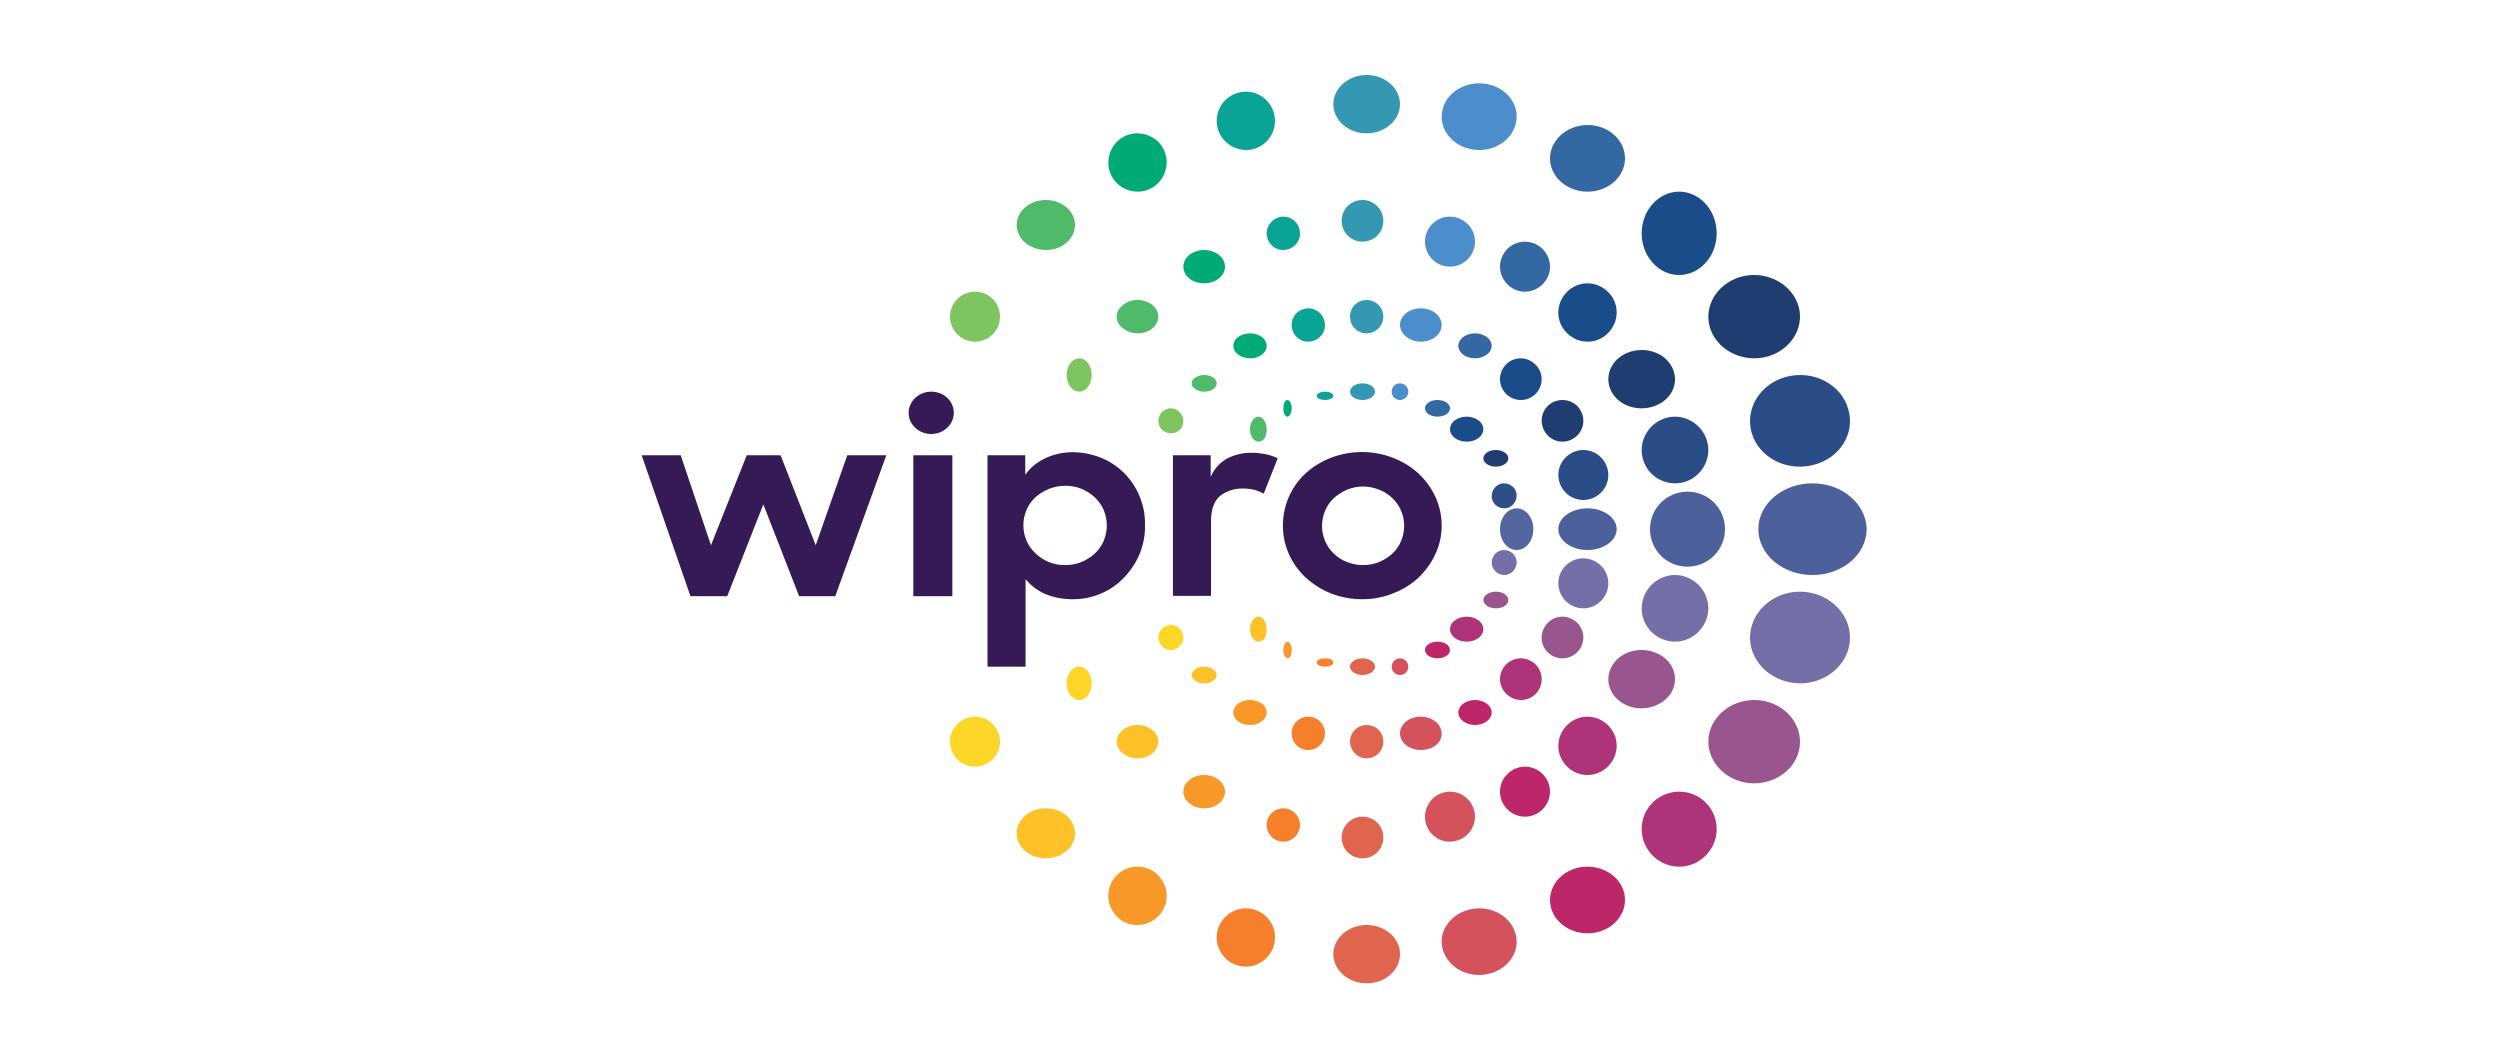 <svg xmlns="http://www.w3.org/2000/svg" width="300" height="127" viewBox="0 0 300 127" fill="none"><path d="M210.197 51.927C211.036 54.853 214.313 56.609 217.55 55.804C220.747 55.036 222.666 52.036 221.786 49.073C220.947 46.147 217.67 44.391 214.433 45.196C211.276 46 209.358 49 210.197 51.927Z" fill="#2A4C87"></path><path d="M202.038 57.871C204.153 57.283 205.445 55.086 204.858 52.967C204.27 50.849 202.077 49.554 199.962 50.142C197.847 50.731 196.555 52.928 197.142 55.046C197.69 57.165 199.884 58.42 202.038 57.871Z" fill="#2A4C87"></path><path d="M190.778 59.893C192.375 59.454 193.332 57.818 192.893 56.222C192.454 54.625 190.818 53.668 189.222 54.107C187.625 54.546 186.668 56.182 187.107 57.778C187.546 59.375 189.182 60.332 190.778 59.893Z" fill="#2A4C87"></path><path d="M180.88 60.958C181.673 60.736 182.148 59.912 181.958 59.12C181.768 58.327 180.912 57.852 180.12 58.042C179.327 58.264 178.852 59.088 179.042 59.88C179.232 60.673 180.056 61.148 180.88 60.958Z" fill="#2E4E88"></path><path d="M205.741 40.493C207.274 42.876 210.621 43.719 213.242 42.326C215.864 40.933 216.791 37.89 215.259 35.507C213.726 33.124 210.379 32.281 207.758 33.674C205.136 35.067 204.209 38.11 205.741 40.493Z" fill="#1F3D70"></path><path d="M193.525 47.246C194.619 48.937 197.059 49.489 198.993 48.533C200.928 47.577 201.559 45.445 200.466 43.754C199.372 42.063 196.932 41.511 194.997 42.467C193.105 43.423 192.432 45.555 193.525 47.246Z" fill="#1F3D70"></path><path d="M186.255 48.318C185.047 49.017 184.645 50.525 185.34 51.739C186.036 52.952 187.537 53.357 188.745 52.658C189.953 51.959 190.355 50.451 189.66 49.237C189.001 48.06 187.463 47.656 186.255 48.318Z" fill="#1F3D70"></path><path d="M178.769 54.127C178.055 54.399 177.783 55.011 178.191 55.487C178.599 55.964 179.517 56.145 180.231 55.873C180.945 55.601 181.217 54.989 180.809 54.513C180.401 54.036 179.483 53.855 178.769 54.127Z" fill="#1F3D70"></path><path d="M204.678 31.531C206.441 29.571 206.441 26.429 204.678 24.469C202.914 22.51 200.086 22.51 198.322 24.469C196.559 26.429 196.559 29.571 198.322 31.531C200.049 33.49 202.914 33.49 204.678 31.531Z" fill="#194C88"></path><path d="M192.965 35.035C191.585 33.655 189.376 33.655 188.035 35.035C186.655 36.416 186.655 38.624 188.035 39.965C189.415 41.345 191.624 41.345 192.965 39.965C194.345 38.584 194.345 36.376 192.965 35.035Z" fill="#194C88"></path><path d="M180.732 43.727C179.756 44.704 179.756 46.291 180.732 47.268C181.707 48.244 183.293 48.244 184.268 47.268C185.244 46.291 185.244 44.704 184.268 43.768C183.293 42.751 181.707 42.751 180.732 43.727Z" fill="#194C88"></path><path d="M174.585 52.561C175.366 53.146 176.634 53.146 177.415 52.561C178.195 51.976 178.195 51.024 177.415 50.439C176.634 49.854 175.366 49.854 174.585 50.439C173.805 51.024 173.805 51.976 174.585 52.561Z" fill="#194C88"></path><path d="M188.261 22.462C190.396 23.569 193.153 22.912 194.396 21.008C195.638 19.104 194.901 16.646 192.765 15.539C190.629 14.431 187.872 15.088 186.63 16.992C185.349 18.896 186.086 21.354 188.261 22.462Z" fill="#3468A3"></path><path d="M180.406 30.502C179.566 31.927 180.077 33.754 181.502 34.594C182.927 35.434 184.754 34.923 185.594 33.498C186.434 32.073 185.923 30.246 184.498 29.406C183.037 28.566 181.21 29.077 180.406 30.502Z" fill="#3468A3"></path><path d="M177.995 40.201C177.037 39.786 175.821 40.035 175.268 40.754C174.715 41.472 175.046 42.385 176.005 42.799C176.963 43.214 178.179 42.965 178.732 42.246C179.285 41.528 178.954 40.615 177.995 40.201Z" fill="#3468A3"></path><path d="M173.244 48.129C172.52 47.861 171.596 48.022 171.194 48.504C170.792 48.987 171.033 49.603 171.756 49.871C172.48 50.139 173.404 49.978 173.806 49.496C174.208 49.013 173.967 48.397 173.244 48.129Z" fill="#3468A3"></path><path d="M176.343 17.857C178.74 18.446 181.22 17.158 181.84 15.024C182.501 12.89 181.054 10.682 178.657 10.13C176.26 9.578 173.78 10.829 173.16 12.963C172.499 15.098 173.946 17.305 176.343 17.857Z" fill="#4C8DCB"></path><path d="M173.213 31.893C174.813 32.332 176.453 31.375 176.893 29.778C177.333 28.182 176.373 26.546 174.773 26.107C173.173 25.668 171.533 26.625 171.093 28.222C170.693 29.818 171.613 31.454 173.213 31.893Z" fill="#4C8DCB"></path><path d="M169.858 40.935C171.191 41.212 172.573 40.58 172.919 39.513C173.264 38.447 172.475 37.341 171.142 37.065C169.809 36.788 168.427 37.42 168.081 38.487C167.736 39.513 168.525 40.619 169.858 40.935Z" fill="#4C8DCB"></path><path d="M167.035 46.737C166.889 47.263 167.211 47.819 167.737 47.965C168.263 48.111 168.819 47.789 168.965 47.263C169.111 46.737 168.789 46.181 168.263 46.035C167.708 45.889 167.152 46.211 167.035 46.737Z" fill="#4C8DCB"></path><path d="M164 16C166.196 16 168 14.422 168 12.5C168 10.578 166.196 9 164 9C161.804 9 160 10.578 160 12.5C160 14.456 161.804 16 164 16Z" fill="#3498B3"></path><path d="M163.5 24C162.103 24 161 25.103 161 26.5C161 27.897 162.103 29 163.5 29C164.897 29 166 27.897 166 26.5C166 25.14 164.897 24 163.5 24Z" fill="#3498B3"></path><path d="M166 38C166 36.917 165.125 36 164 36C162.875 36 162 36.875 162 38C162 39.125 162.875 40 164 40C165.125 40 166 39.083 166 38Z" fill="#3498B3"></path><path d="M163.5 46C162.677 46 162 46.452 162 47C162 47.548 162.677 48 163.5 48C164.323 48 165 47.548 165 47C165 46.452 164.323 46 163.5 46Z" fill="#3498B3"></path><path d="M150.417 17.889C152.287 17.374 153.387 15.463 152.874 13.589C152.36 11.714 150.453 10.612 148.583 11.126C146.713 11.641 145.613 13.552 146.126 15.426C146.64 17.264 148.583 18.366 150.417 17.889Z" fill="#0AA496"></path><path d="M152.071 28.523C152.365 29.601 153.443 30.221 154.522 29.927C155.6 29.633 156.221 28.555 155.927 27.477C155.633 26.399 154.554 25.779 153.476 26.073C152.43 26.367 151.777 27.477 152.071 28.523Z" fill="#0AA496"></path><path d="M155.066 39.519C155.338 40.602 156.471 41.234 157.513 40.919C158.601 40.648 159.235 39.519 158.918 38.481C158.646 37.398 157.513 36.766 156.471 37.081C155.383 37.352 154.794 38.436 155.066 39.519Z" fill="#0AA496"></path><path d="M158.035 47.63C158.184 47.907 158.739 48.055 159.258 47.981C159.814 47.907 160.11 47.63 159.962 47.37C159.814 47.093 159.258 46.945 158.739 47.019C158.221 47.093 157.887 47.352 158.035 47.63Z" fill="#0AA496"></path><path d="M138.241 22.539C139.903 21.59 140.496 19.417 139.547 17.757C138.597 16.097 136.421 15.504 134.759 16.453C133.097 17.401 132.504 19.575 133.453 21.235C134.442 22.934 136.579 23.487 138.241 22.539Z" fill="#00AA75"></path><path d="M145.744 33.732C146.942 33.179 147.357 31.963 146.665 31.005C145.974 30.047 144.454 29.715 143.256 30.268C142.058 30.82 141.643 32.037 142.335 32.995C142.98 33.953 144.546 34.285 145.744 33.732Z" fill="#00AA75"></path><path d="M151.001 42.808C151.978 42.404 152.271 41.486 151.734 40.751C151.197 40.016 149.976 39.796 148.999 40.2C148.022 40.604 147.729 41.522 148.266 42.257C148.852 42.955 150.073 43.212 151.001 42.808Z" fill="#00AA75"></path><path d="M154.929 48.495C154.784 48.033 154.494 47.865 154.245 48.117C154.016 48.411 153.933 49 154.058 49.505C154.203 49.967 154.494 50.135 154.722 49.883C154.992 49.589 155.075 48.958 154.929 48.495Z" fill="#00AA75"></path><path d="M127.976 29.122C129.341 27.951 129.341 26.049 127.976 24.878C126.61 23.707 124.39 23.707 123.024 24.878C121.659 26.049 121.659 27.951 123.024 29.122C124.433 30.293 126.652 30.293 127.976 29.122Z" fill="#4FBA6A"></path><path d="M138.288 36.597C137.285 35.801 135.702 35.801 134.752 36.597C133.749 37.393 133.749 38.649 134.752 39.403C135.755 40.199 137.338 40.199 138.288 39.403C139.237 38.607 139.237 37.351 138.288 36.597Z" fill="#4FBA6A"></path><path d="M145.579 45.298C144.977 44.901 144.054 44.901 143.452 45.298C142.849 45.695 142.849 46.305 143.452 46.702C144.054 47.099 144.977 47.099 145.579 46.702C146.14 46.305 146.14 45.695 145.579 45.298Z" fill="#4FBA6A"></path><path d="M151.691 50.417C151.287 49.813 150.632 49.889 150.279 50.492C149.875 51.096 149.926 52.076 150.329 52.604C150.732 53.132 151.338 53.132 151.741 52.604C152.094 52.001 152.094 51.02 151.691 50.417Z" fill="#4FBA6A"></path><path d="M115.499 40.593C116.944 41.438 118.791 40.915 119.594 39.508C120.437 38.06 119.915 36.211 118.51 35.407C117.065 34.562 115.218 35.085 114.415 36.492C113.572 37.9 114.054 39.749 115.499 40.593Z" fill="#7EC45F"></path><path d="M130.255 43.256C129.518 42.717 128.634 43.06 128.193 43.991C127.787 44.97 128.045 46.146 128.745 46.733C129.482 47.272 130.366 46.978 130.807 45.999C131.213 45.019 130.955 43.795 130.255 43.256Z" fill="#7EC45F"></path><path d="M141.237 49.195C140.527 48.797 139.595 49.018 139.196 49.77C138.796 50.477 139.018 51.406 139.772 51.803C140.483 52.201 141.414 51.98 141.814 51.273C142.213 50.566 141.947 49.637 141.237 49.195Z" fill="#7EC45F"></path><path d="M217.5 58C213.933 58 211 60.448 211 63.5C211 66.518 213.893 69 217.5 69C221.067 69 223.96 66.552 224 63.533C223.96 60.482 221.067 58 217.5 58Z" fill="#4C609B"></path><path d="M207 63.5C207 61 205 59 202.5 59C200 59 198 61 198 63.5C198 66 200 68 202.5 68C204.962 68 207 66 207 63.5Z" fill="#4C609B"></path><path d="M190.5 61C188.575 61 187 62.125 187 63.5C187 64.875 188.575 66 190.5 66C192.425 66 194 64.875 194 63.5C194 62.125 192.425 61 190.5 61Z" fill="#4C609B"></path><path d="M184 63.5C184 62.106 183.115 61 182 61C180.885 61 180 62.106 180 63.5C180 64.894 180.885 66 182 66C183.115 66 184 64.894 184 63.5Z" fill="#54669F"></path><path d="M217.567 71.195C214.37 70.391 211.093 72.147 210.214 75.073C209.334 78 211.253 81 214.45 81.805C217.647 82.609 220.924 80.853 221.803 77.927V77.89C222.642 75 220.724 72 217.567 71.195Z" fill="#746FA7"></path><path d="M199.964 76.858C202.078 77.445 204.271 76.153 204.858 74.038C205.445 71.923 204.153 69.73 202.039 69.142C199.925 68.555 197.732 69.847 197.145 71.962C196.557 74.077 197.81 76.27 199.964 76.858Z" fill="#746FA7"></path><path d="M189.213 72.893C190.813 73.332 192.453 72.375 192.893 70.778C193.333 69.182 192.373 67.546 190.773 67.107C189.173 66.668 187.533 67.625 187.093 69.222C186.693 70.818 187.613 72.454 189.213 72.893Z" fill="#746FA7"></path><path d="M180.123 68.946C180.909 69.166 181.726 68.695 181.946 67.877C182.166 67.091 181.695 66.274 180.877 66.054C180.091 65.834 179.274 66.305 179.054 67.123C178.834 67.877 179.305 68.726 180.123 68.946Z" fill="#746FA7"></path><path d="M213.256 84.674C210.63 83.281 207.277 84.124 205.742 86.507C204.207 88.89 205.136 91.933 207.762 93.326C210.388 94.719 213.741 93.876 215.276 91.493C216.77 89.11 215.882 86.067 213.256 84.674Z" fill="#99558E"></path><path d="M200.466 83.252C201.559 81.559 200.928 79.424 198.996 78.468C197.063 77.511 194.626 78.063 193.534 79.756C192.441 81.449 193.072 83.584 195.004 84.54C196.895 85.497 199.332 84.908 200.466 83.252Z" fill="#99558E"></path><path d="M189.66 77.763C190.355 76.549 189.953 75.041 188.745 74.342C187.537 73.643 186.036 74.048 185.34 75.261C184.645 76.475 185.047 77.984 186.255 78.682C187.463 79.344 188.964 78.94 189.66 77.763Z" fill="#99558E"></path><path d="M180.803 72.507C181.207 72.034 180.971 71.425 180.265 71.132C179.558 70.861 178.649 71.019 178.212 71.493C177.774 71.966 178.044 72.575 178.75 72.868H178.784C179.491 73.139 180.399 72.981 180.803 72.507Z" fill="#99558E"></path><path d="M198.322 96.299C196.559 98.068 196.559 100.905 198.322 102.673C200.086 104.442 202.914 104.442 204.678 102.673C206.441 100.905 206.441 98.068 204.678 96.299C202.951 94.567 200.086 94.567 198.322 96.299Z" fill="#AF3379"></path><path d="M192.965 91.965C194.345 90.585 194.345 88.376 192.965 87.035C191.585 85.655 189.376 85.655 188.035 87.035C186.655 88.415 186.655 90.624 188.035 91.965C189.376 93.345 191.585 93.345 192.965 91.965Z" fill="#AF3379"></path><path d="M184.268 83.273C185.244 82.296 185.244 80.709 184.268 79.732C183.293 78.756 181.707 78.756 180.732 79.732C179.756 80.709 179.756 82.296 180.732 83.232C181.707 84.249 183.293 84.249 184.268 83.273Z" fill="#AF3379"></path><path d="M174.585 76.561C175.366 77.146 176.634 77.146 177.415 76.561C178.195 75.976 178.195 75.024 177.415 74.439C176.634 73.854 175.366 73.854 174.585 74.439C173.805 75.024 173.805 75.976 174.585 76.561Z" fill="#AF3379"></path><path d="M188.241 104.539C186.1 105.646 185.36 108.104 186.606 110.008C187.852 111.911 190.617 112.569 192.759 111.461C194.9 110.354 195.64 107.896 194.394 105.992C193.148 104.089 190.383 103.431 188.241 104.539Z" fill="#BE266A"></path><path d="M185.594 93.502C184.754 92.077 182.963 91.566 181.502 92.406C180.077 93.246 179.566 95.037 180.406 96.498C181.246 97.923 183.037 98.434 184.498 97.594C185.923 96.754 186.434 94.927 185.594 93.502Z" fill="#BE266A"></path><path d="M177.995 86.799C178.954 86.385 179.285 85.472 178.732 84.754C178.179 84.035 176.963 83.786 176.005 84.201C175.046 84.615 174.715 85.528 175.268 86.246C175.821 86.965 177.037 87.214 177.995 86.799Z" fill="#BE266A"></path><path d="M171.756 77.129C171.033 77.397 170.792 78.013 171.194 78.496C171.596 78.978 172.52 79.139 173.244 78.871C173.967 78.603 174.208 77.987 173.806 77.504C173.404 77.022 172.48 76.861 171.756 77.129Z" fill="#BE266A"></path><path d="M176.343 109.143C173.946 109.73 172.499 111.898 173.16 114.029C173.822 116.159 176.26 117.445 178.657 116.857C181.054 116.27 182.501 114.102 181.84 111.971C181.22 109.841 178.74 108.555 176.343 109.143Z" fill="#D4525C"></path><path d="M174.773 100.891C176.373 100.452 177.333 98.816 176.893 97.221C176.453 95.625 174.813 94.668 173.213 95.107C171.613 95.545 170.693 97.181 171.093 98.776C171.533 100.412 173.173 101.329 174.773 100.891Z" fill="#D4525C"></path><path d="M172.899 87.487C172.555 86.42 171.178 85.788 169.851 86.065C168.523 86.341 167.737 87.447 168.081 88.513C168.425 89.58 169.801 90.212 171.129 89.935C172.505 89.698 173.292 88.592 172.899 87.487Z" fill="#D4525C"></path><path d="M168.965 79.737C168.819 79.211 168.263 78.889 167.737 79.035C167.211 79.181 166.889 79.737 167.035 80.263C167.181 80.789 167.708 81.111 168.263 80.965C168.789 80.819 169.111 80.263 168.965 79.737Z" fill="#D4525C"></path><path d="M164 111C161.804 111 160 112.578 160 114.5C160 116.422 161.804 118 164 118C166.196 118 168 116.456 168 114.5C168 112.578 166.235 111 164 111Z" fill="#E0654F"></path><path d="M161 100.5C161 101.897 162.103 103 163.5 103C164.897 103 166 101.897 166 100.5C166 99.103 164.897 98 163.5 98C162.14 98 161 99.103 161 100.5Z" fill="#E0654F"></path><path d="M164 91C165.083 91 166 90.125 166 89C166 87.875 165.125 87 164 87C162.917 87 162 87.875 162 89C162.042 90.125 162.917 91 164 91Z" fill="#E0654F"></path><path d="M163.5 79C162.677 79 162 79.452 162 80C162 80.548 162.677 81 163.5 81C164.323 81 165 80.548 165 80C165 79.452 164.323 79 163.5 79Z" fill="#E0654F"></path><path d="M150.416 109.124C148.545 108.61 146.637 109.748 146.124 111.583C145.61 113.454 146.747 115.362 148.582 115.876C150.453 116.39 152.36 115.252 152.874 113.417C153.387 111.546 152.287 109.638 150.416 109.124Z" fill="#F57F2A"></path><path d="M154.522 97.071C153.443 96.776 152.365 97.43 152.071 98.477C151.777 99.556 152.43 100.635 153.476 100.929C154.554 101.224 155.633 100.57 155.927 99.523C156.221 98.477 155.6 97.365 154.522 97.071Z" fill="#F57F2A"></path><path d="M157.512 86.063C156.424 85.79 155.335 86.428 155.063 87.476C154.791 88.57 155.426 89.663 156.469 89.937C157.558 90.21 158.646 89.572 158.918 88.524C159.236 87.476 158.601 86.382 157.512 86.063Z" fill="#F57F2A"></path><path d="M159.964 79.627C160.114 79.347 159.778 79.068 159.255 79.012C158.733 78.956 158.135 79.105 158.023 79.366C157.911 79.627 158.21 79.925 158.733 79.981C159.255 80.055 159.815 79.906 159.964 79.627Z" fill="#F57F2A"></path><path d="M138.253 104.464C136.59 103.512 134.453 104.068 133.463 105.734C132.513 107.401 133.067 109.544 134.73 110.536C136.392 111.488 138.53 110.932 139.519 109.266C140.509 107.599 139.915 105.456 138.253 104.464Z" fill="#F89828"></path><path d="M145.744 93.268C144.546 92.715 143.026 93.046 142.335 94.005C141.643 94.963 142.058 96.18 143.256 96.732C144.454 97.285 145.974 96.954 146.665 95.995C147.357 95.037 146.942 93.82 145.744 93.268Z" fill="#F89828"></path><path d="M148.999 86.8C149.976 87.204 151.197 86.984 151.734 86.251C152.271 85.518 151.978 84.602 151.001 84.2C150.024 83.796 148.803 84.016 148.266 84.749C147.729 85.482 148.022 86.398 148.999 86.8Z" fill="#F89828"></path><path d="M154.75 77.144C154.518 76.852 154.2 77.019 154.073 77.52C153.925 77.979 154.009 78.606 154.263 78.856C154.496 79.148 154.814 78.981 154.941 78.48C155.068 78.063 154.983 77.436 154.75 77.144Z" fill="#F89828"></path><path d="M123.024 97.878C121.659 99.049 121.659 100.951 123.024 102.122C124.39 103.293 126.61 103.293 127.976 102.122C129.341 100.951 129.341 99.049 127.976 97.878C126.61 96.707 124.39 96.707 123.024 97.878Z" fill="#FEC127"></path><path d="M134.749 87.597C133.75 88.393 133.75 89.649 134.749 90.403C135.748 91.199 137.324 91.199 138.271 90.403C139.217 89.607 139.269 88.351 138.271 87.597C137.324 86.801 135.695 86.801 134.749 87.597Z" fill="#FEC127"></path><path d="M143.447 80.298C142.851 80.695 142.851 81.305 143.447 81.702C144.043 82.099 144.957 82.099 145.553 81.702C146.149 81.305 146.149 80.695 145.553 80.298C144.957 79.901 144.003 79.901 143.447 80.298Z" fill="#FEC127"></path><path d="M151.691 74.417C151.287 73.813 150.632 73.889 150.279 74.492C149.875 75.096 149.926 76.076 150.329 76.604C150.732 77.132 151.338 77.132 151.741 76.604C152.094 76.001 152.094 75.02 151.691 74.417Z" fill="#FEC127"></path><path d="M115.497 86.414C114.053 87.256 113.572 89.06 114.414 90.503C115.256 91.947 117.06 92.428 118.503 91.586C119.947 90.744 120.428 88.94 119.586 87.497C118.784 86.053 116.94 85.572 115.497 86.414Z" fill="#FED627"></path><path d="M128.745 80.257C128.045 80.797 127.787 82.025 128.193 83.007C128.598 83.94 129.518 84.284 130.255 83.743C130.955 83.203 131.213 81.975 130.807 80.993C130.402 80.06 129.482 79.716 128.745 80.257Z" fill="#FED627"></path><path d="M139.748 75.216C139.039 75.615 138.774 76.544 139.216 77.252C139.615 77.961 140.544 78.226 141.252 77.784C141.961 77.385 142.226 76.456 141.784 75.748C141.385 75.039 140.456 74.774 139.748 75.216Z" fill="#FED627"></path><path d="M109.599 54.63H114.283V71.543H109.599V54.63ZM112.449 47.088C111.004 46.722 109.521 47.528 109.13 48.882C108.74 50.237 109.599 51.628 111.043 51.994C112.488 52.36 113.971 51.555 114.362 50.2C114.752 48.846 113.893 47.418 112.449 47.088ZM128.767 71.909C127.635 71.909 126.503 71.726 125.449 71.287C124.512 70.884 123.692 70.262 123.068 69.493V80H118.5V54.63H123.028V56.973C123.614 56.131 124.434 55.472 125.41 54.996C126.425 54.52 127.557 54.264 128.728 54.264C129.861 54.264 130.954 54.483 132.008 54.886C133.062 55.289 133.999 55.911 134.78 56.643C135.599 57.449 136.263 58.401 136.693 59.426C137.2 60.597 137.434 61.805 137.395 63.05C137.434 64.295 137.161 65.539 136.654 66.711C136.185 67.736 135.521 68.688 134.702 69.493C133.179 71.031 130.993 71.909 128.767 71.909ZM127.83 67.809C128.494 67.809 129.158 67.699 129.782 67.443C130.368 67.187 130.915 66.857 131.383 66.418C131.852 65.979 132.203 65.466 132.437 64.917C132.945 63.709 132.945 62.391 132.437 61.183C132.203 60.634 131.813 60.121 131.383 59.682C130.915 59.243 130.368 58.913 129.782 58.657C129.158 58.401 128.494 58.291 127.83 58.291C126.503 58.291 125.215 58.803 124.239 59.682C123.77 60.121 123.419 60.634 123.185 61.183C122.677 62.391 122.677 63.709 123.185 64.88C123.419 65.43 123.77 65.942 124.239 66.381C125.215 67.333 126.503 67.846 127.83 67.809ZM140.753 54.63H145.281V57.229C145.672 56.314 146.336 55.545 147.233 55.032C148.17 54.557 149.185 54.3 150.279 54.337C150.864 54.337 151.411 54.41 151.957 54.52C152.426 54.63 152.894 54.776 153.324 54.996L151.645 59.243C151.333 59.059 150.981 58.913 150.63 58.803C150.161 58.693 149.693 58.62 149.224 58.62C148.17 58.584 147.155 58.913 146.375 59.535C145.672 60.158 145.32 61.183 145.32 62.574V71.507H140.753V54.63ZM163.513 71.909C162.225 71.909 160.937 71.69 159.726 71.214C158.594 70.775 157.579 70.115 156.681 69.31C154.924 67.663 153.948 65.43 153.948 63.087C153.948 61.915 154.183 60.744 154.651 59.645C155.12 58.584 155.783 57.632 156.642 56.826C160.429 53.385 166.441 53.385 170.228 56.826C171.985 58.474 173 60.707 173 63.05C173 64.221 172.766 65.393 172.258 66.455C171.79 67.516 171.087 68.468 170.267 69.273C169.408 70.079 168.393 70.738 167.222 71.177C166.09 71.653 164.802 71.909 163.513 71.909ZM163.552 67.809C164.216 67.809 164.88 67.699 165.504 67.443C166.09 67.187 166.597 66.857 167.066 66.455C167.534 66.015 167.886 65.503 168.12 64.954C168.627 63.745 168.627 62.428 168.12 61.256C167.886 60.707 167.534 60.194 167.066 59.755C166.597 59.316 166.09 58.986 165.504 58.767C164.255 58.254 162.85 58.254 161.639 58.767C161.054 59.023 160.546 59.352 160.078 59.755C159.609 60.194 159.258 60.707 159.024 61.256C158.516 62.464 158.516 63.782 159.024 64.954C159.258 65.503 159.609 66.015 160.078 66.455C160.546 66.894 161.054 67.223 161.639 67.443C162.225 67.663 162.889 67.809 163.552 67.809ZM77 54.63H81.685L85.316 65.43L89.61 54.63H93.67L97.886 65.43L101.673 54.63H106.358L100.229 71.543H95.895L91.601 60.524L87.268 71.543H82.856L77 54.63Z" fill="#351A55"></path></svg>